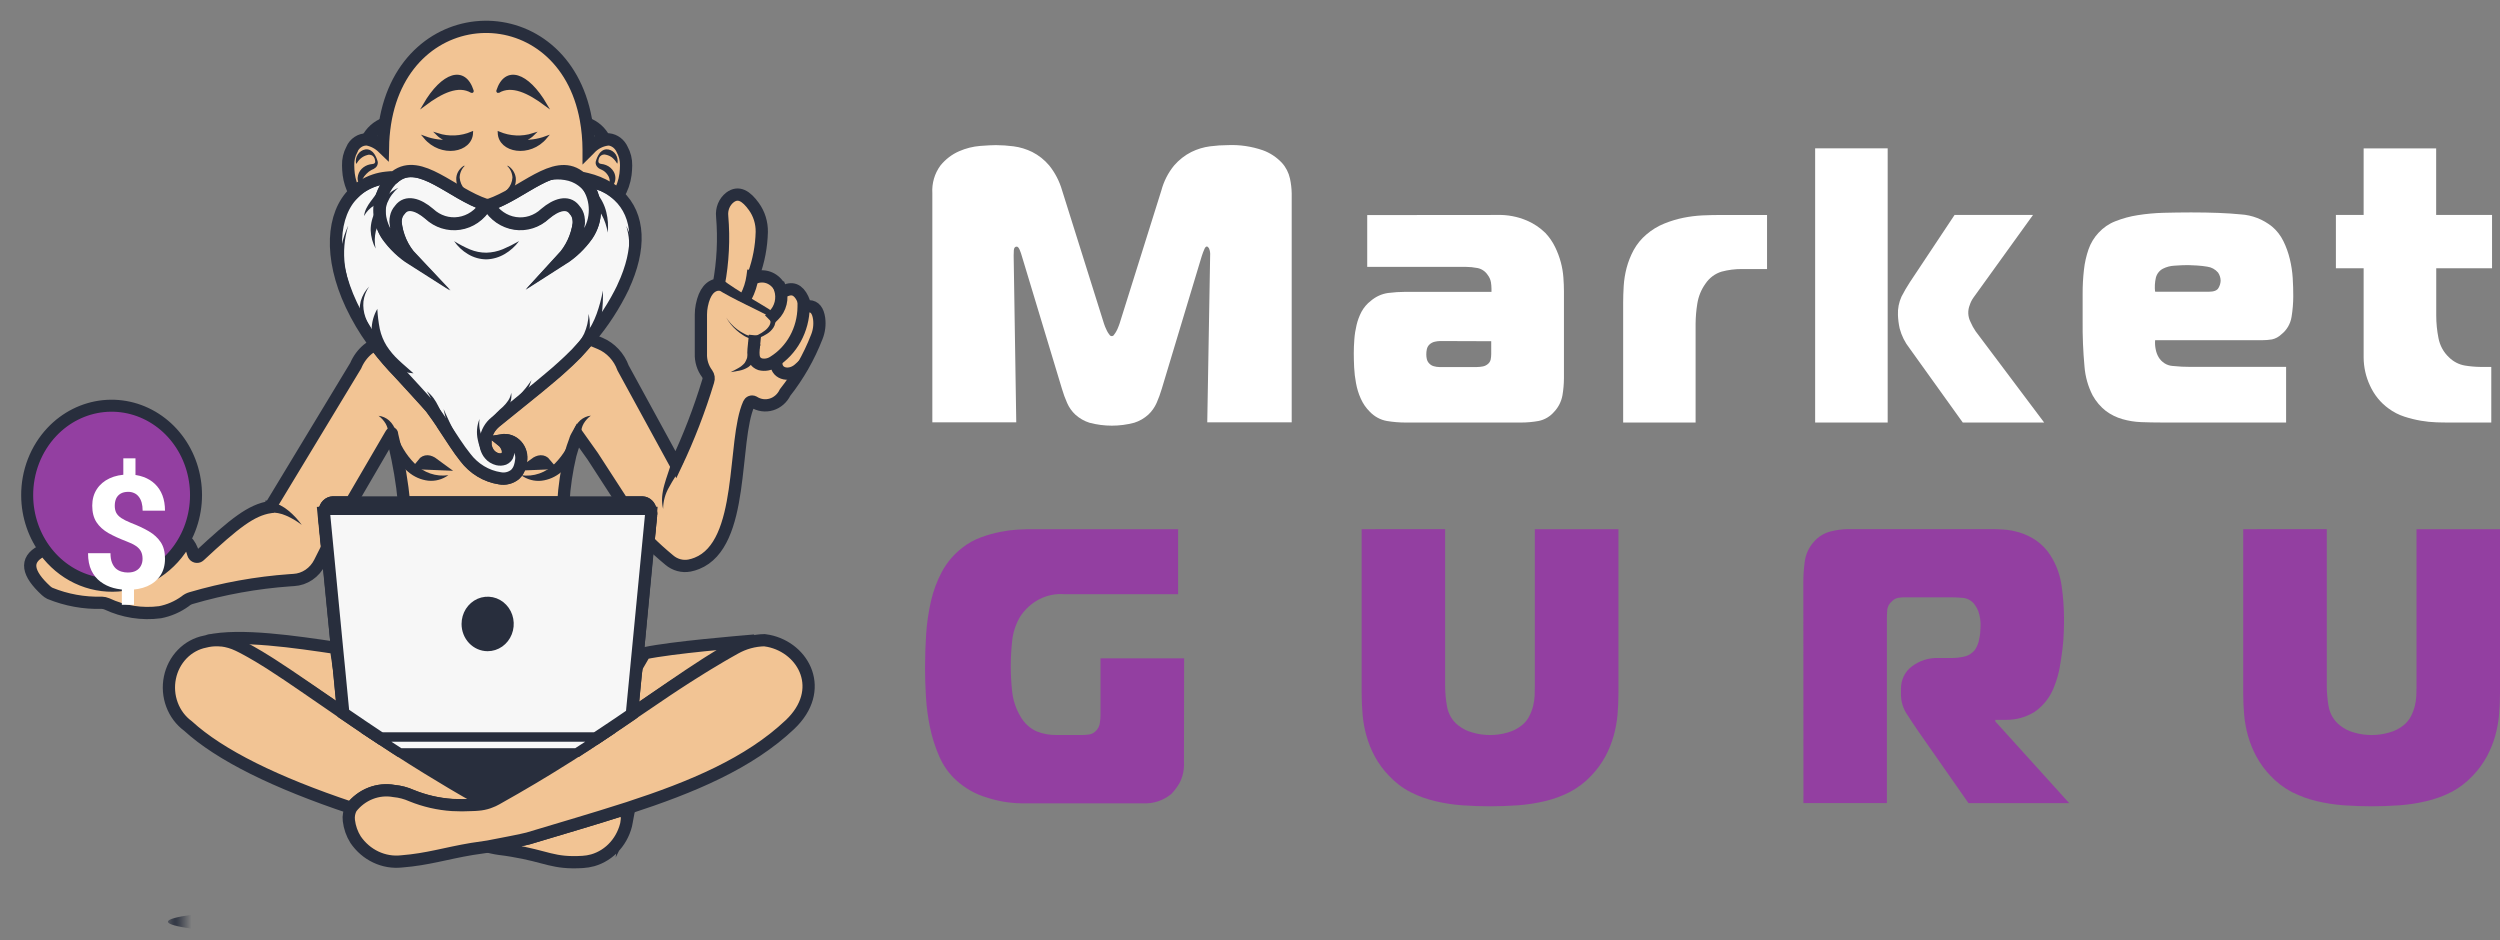 <?xml version="1.0" encoding="UTF-8"?> <svg xmlns="http://www.w3.org/2000/svg" width="125" height="47" viewBox="0 0 125 47" fill="none"><rect x="0" y="0" width="125" height="47" fill="#808080" stroke="none"/> <path d="M58.088 19.443C58.017 19.683 57.931 19.918 57.831 20.146C57.731 20.37 57.589 20.57 57.414 20.734C57.209 20.919 56.97 21.056 56.712 21.137C55.977 21.332 55.208 21.332 54.473 21.137C54.215 21.056 53.976 20.919 53.77 20.734C53.595 20.571 53.453 20.371 53.355 20.146C53.254 19.918 53.168 19.683 53.098 19.443L51.099 12.826C51.068 12.709 51.028 12.594 50.98 12.483C50.936 12.386 50.89 12.331 50.836 12.331C50.751 12.331 50.703 12.389 50.692 12.506C50.684 12.597 50.681 12.687 50.683 12.778L50.813 21.117H46.617V9.665C46.586 9.164 46.731 8.669 47.023 8.275C47.277 7.962 47.597 7.717 47.958 7.561C48.293 7.414 48.649 7.325 49.011 7.296C49.364 7.27 49.625 7.256 49.798 7.256C50.092 7.258 50.385 7.278 50.676 7.316C51 7.358 51.315 7.454 51.611 7.599C51.934 7.762 52.223 7.992 52.462 8.275C52.756 8.642 52.976 9.069 53.108 9.529L55.2 16.185C55.215 16.237 55.234 16.288 55.255 16.337C55.282 16.408 55.313 16.476 55.348 16.542C55.381 16.609 55.421 16.671 55.467 16.728C55.475 16.745 55.486 16.76 55.5 16.772C55.514 16.785 55.53 16.794 55.547 16.8C55.564 16.805 55.582 16.807 55.6 16.806C55.618 16.804 55.635 16.799 55.651 16.79C55.676 16.776 55.696 16.755 55.708 16.728C55.754 16.671 55.795 16.608 55.828 16.542C55.863 16.477 55.894 16.408 55.92 16.337L55.977 16.185L58.066 9.529C58.189 9.066 58.407 8.638 58.705 8.275C58.949 7.993 59.242 7.763 59.568 7.599C59.864 7.454 60.18 7.358 60.504 7.316C60.801 7.277 61.101 7.257 61.4 7.256C61.99 7.232 62.578 7.319 63.139 7.512C63.498 7.64 63.824 7.855 64.092 8.138C64.294 8.358 64.434 8.632 64.499 8.93C64.551 9.171 64.58 9.417 64.585 9.665V21.118H60.363L60.507 12.779C60.518 12.655 60.499 12.53 60.45 12.416C60.415 12.357 60.378 12.326 60.34 12.326C60.302 12.326 60.266 12.36 60.23 12.432C60.174 12.556 60.126 12.684 60.085 12.814L58.088 19.443Z" fill="white"></path> <path d="M74.849 10.748C75.364 10.731 75.878 10.828 76.356 11.033C76.693 11.178 77.003 11.387 77.271 11.65C77.464 11.854 77.626 12.088 77.751 12.344C77.871 12.588 77.968 12.843 78.039 13.107C78.106 13.355 78.15 13.61 78.169 13.868C78.188 14.122 78.197 14.354 78.197 14.562V18.913C78.195 19.198 78.171 19.483 78.123 19.764C78.067 20.073 77.925 20.357 77.716 20.58C77.508 20.826 77.228 20.991 76.922 21.05C76.634 21.101 76.342 21.127 76.051 21.127H70.282C69.969 21.127 69.656 21.101 69.347 21.05C69.02 20.993 68.718 20.828 68.484 20.58C68.299 20.396 68.148 20.177 68.04 19.933C67.929 19.688 67.849 19.427 67.801 19.159C67.751 18.898 67.72 18.634 67.707 18.368C67.695 18.106 67.689 17.871 67.689 17.663C67.689 17.454 67.698 17.21 67.717 16.968C67.734 16.727 67.772 16.487 67.828 16.253C67.882 16.02 67.966 15.796 68.076 15.586C68.193 15.373 68.351 15.187 68.54 15.043C68.788 14.83 69.087 14.694 69.404 14.649C69.695 14.612 69.989 14.593 70.283 14.592H74.574V14.439C74.573 14.331 74.564 14.223 74.547 14.116C74.524 13.983 74.47 13.858 74.389 13.754C74.329 13.662 74.254 13.584 74.165 13.524C74.077 13.463 73.979 13.422 73.875 13.402C73.68 13.364 73.481 13.344 73.283 13.343H68.361V10.754L74.849 10.748ZM72 17.052C71.916 17.055 71.833 17.065 71.751 17.083C71.643 17.105 71.543 17.157 71.463 17.235C71.403 17.297 71.361 17.375 71.342 17.461C71.323 17.548 71.314 17.636 71.315 17.726C71.315 17.805 71.324 17.884 71.342 17.96C71.363 18.042 71.405 18.117 71.463 18.175C71.526 18.242 71.606 18.29 71.693 18.312C71.781 18.337 71.871 18.351 71.962 18.352H73.846C73.943 18.351 74.039 18.341 74.134 18.323C74.221 18.308 74.304 18.271 74.375 18.215C74.453 18.16 74.51 18.077 74.533 17.98C74.551 17.891 74.56 17.8 74.561 17.708V17.061L72 17.052Z" fill="white"></path> <path d="M81.158 15.115C81.158 14.867 81.168 14.596 81.185 14.3C81.204 13.995 81.253 13.693 81.329 13.399C81.412 13.088 81.529 12.789 81.68 12.508C81.846 12.207 82.062 11.942 82.319 11.725C82.586 11.495 82.886 11.311 83.207 11.181C83.522 11.053 83.847 10.954 84.179 10.887C84.49 10.825 84.804 10.786 85.121 10.77C85.423 10.758 85.696 10.75 85.944 10.75H88.352V13.452H87.094C86.754 13.45 86.416 13.493 86.087 13.58C85.753 13.679 85.462 13.897 85.264 14.197C85.057 14.488 84.921 14.827 84.865 15.186C84.812 15.512 84.784 15.843 84.78 16.174V21.127H81.158V15.115Z" fill="white"></path> <path d="M90.757 21.126V7.417H94.384V21.126H90.757ZM98.138 21.126L95.474 17.41C95.246 17.121 95.079 16.784 94.983 16.422C94.934 16.2 94.905 15.973 94.897 15.745C94.884 15.43 94.945 15.115 95.075 14.831C95.201 14.585 95.34 14.346 95.49 14.116L97.728 10.748H101.65L98.673 14.88C98.593 14.993 98.53 15.118 98.487 15.252C98.433 15.386 98.408 15.531 98.414 15.677C98.421 15.823 98.459 15.965 98.524 16.094C98.595 16.259 98.681 16.416 98.781 16.563L102.207 21.125L98.138 21.126Z" fill="white"></path> <path d="M108.109 21.126C107.739 21.126 107.387 21.119 107.054 21.106C106.735 21.094 106.419 21.043 106.112 20.954C105.82 20.87 105.545 20.734 105.297 20.551C105.028 20.341 104.801 20.075 104.631 19.769C104.403 19.324 104.264 18.834 104.225 18.329C104.155 17.57 104.124 16.807 104.132 16.044V14.693C104.13 14.29 104.152 13.888 104.197 13.489C104.235 13.138 104.313 12.794 104.428 12.462C104.537 12.153 104.707 11.873 104.927 11.639C105.163 11.382 105.451 11.184 105.769 11.062C106.131 10.919 106.507 10.816 106.89 10.758C107.315 10.691 107.744 10.652 108.174 10.64C108.625 10.629 109.084 10.621 109.553 10.621C110.552 10.621 111.378 10.653 112.032 10.719C112.601 10.752 113.149 10.964 113.604 11.329C113.838 11.525 114.03 11.773 114.168 12.054C114.309 12.339 114.417 12.641 114.492 12.954C114.567 13.265 114.615 13.582 114.636 13.903C114.656 14.223 114.664 14.527 114.663 14.817C114.662 15.162 114.634 15.506 114.578 15.845C114.521 16.194 114.339 16.506 114.07 16.716C113.937 16.845 113.774 16.933 113.597 16.971C113.435 16.997 113.272 17.01 113.108 17.01H107.756C107.744 17.162 107.753 17.314 107.784 17.463C107.809 17.602 107.858 17.734 107.927 17.855C108.002 17.981 108.104 18.087 108.225 18.164C108.345 18.241 108.482 18.286 108.622 18.297C108.932 18.33 109.244 18.346 109.556 18.345H114.305V21.125L108.109 21.126ZM110.44 14.587C110.699 14.587 110.862 14.521 110.929 14.39C110.991 14.284 111.026 14.163 111.032 14.039C111.03 13.89 110.985 13.747 110.902 13.627C110.762 13.465 110.572 13.361 110.366 13.334C110.194 13.305 110.021 13.285 109.848 13.275C109.65 13.262 109.505 13.255 109.404 13.255C109.194 13.255 108.976 13.265 108.719 13.284C108.519 13.293 108.323 13.345 108.143 13.437C108.057 13.481 107.982 13.545 107.921 13.623C107.86 13.701 107.816 13.792 107.792 13.89C107.741 14.117 107.728 14.353 107.754 14.585L110.44 14.587Z" fill="white"></path> <path d="M122.461 21.126C122.275 21.126 122.063 21.126 121.821 21.116C121.563 21.108 121.305 21.081 121.05 21.037C120.768 20.989 120.49 20.92 120.217 20.831C119.933 20.74 119.665 20.601 119.422 20.42C119.024 20.132 118.705 19.736 118.497 19.275C118.293 18.84 118.185 18.361 118.182 17.875V13.412H116.795V10.748H118.182V7.421H121.808V10.748H124.602V13.412H121.812V15.781C121.812 16.159 121.85 16.536 121.924 16.906C121.994 17.273 122.174 17.606 122.438 17.855C122.659 18.078 122.94 18.225 123.242 18.277C123.502 18.32 123.765 18.343 124.028 18.346H124.564V21.126H122.461Z" fill="white"></path> <path d="M59.198 38.11C59.219 38.478 59.139 38.845 58.968 39.167C58.855 39.359 58.721 39.537 58.569 39.697C58.173 40.023 57.681 40.189 57.181 40.166H51.059C50.478 40.157 49.902 40.06 49.346 39.879C48.778 39.713 48.252 39.416 47.805 39.008C47.448 38.682 47.161 38.278 46.964 37.824C46.76 37.359 46.605 36.873 46.501 36.373C46.396 35.872 46.328 35.362 46.298 34.85C46.266 34.335 46.252 33.853 46.252 33.392C46.252 32.843 46.27 32.285 46.306 31.717C46.343 31.159 46.423 30.605 46.547 30.061C46.665 29.54 46.852 29.039 47.103 28.573C47.354 28.112 47.694 27.712 48.101 27.399C48.393 27.166 48.718 26.985 49.064 26.861C49.383 26.744 49.711 26.653 50.044 26.589C50.316 26.534 50.591 26.498 50.868 26.481C51.107 26.468 51.27 26.461 51.356 26.461H58.905V29.711H53.238C52.804 29.673 52.367 29.758 51.974 29.958C51.581 30.157 51.245 30.464 51 30.846C50.781 31.22 50.645 31.642 50.604 32.08C50.517 32.9 50.517 33.727 50.604 34.547C50.65 34.998 50.792 35.432 51.019 35.816C51.207 36.153 51.493 36.417 51.834 36.57C52.153 36.695 52.492 36.757 52.833 36.751H54.102C54.223 36.751 54.343 36.741 54.462 36.722C54.592 36.702 54.713 36.637 54.804 36.536C54.901 36.436 54.967 36.306 54.99 36.165C55.014 36.023 55.026 35.879 55.026 35.734V32.916H59.206L59.198 38.11Z" fill="#933FA1"></path> <path d="M72.257 26.455V34.326C72.26 34.661 72.292 34.994 72.351 35.323C72.417 35.699 72.615 36.035 72.904 36.263C73.119 36.434 73.364 36.558 73.624 36.626C74.199 36.794 74.806 36.794 75.381 36.626C75.639 36.557 75.882 36.434 76.093 36.263C76.246 36.142 76.372 35.987 76.463 35.81C76.548 35.647 76.613 35.473 76.658 35.292C76.699 35.126 76.724 34.956 76.732 34.784C76.732 34.621 76.741 34.467 76.741 34.326V26.459H80.922V34.683C80.922 35.035 80.906 35.388 80.876 35.74C80.843 36.098 80.778 36.452 80.681 36.797C80.58 37.155 80.441 37.5 80.266 37.825C80.076 38.172 79.842 38.492 79.572 38.774C79.255 39.115 78.885 39.396 78.479 39.607C78.082 39.809 77.663 39.961 77.232 40.06C76.787 40.165 76.336 40.234 75.881 40.266C75.419 40.298 74.96 40.314 74.503 40.315C74.035 40.315 73.57 40.298 73.116 40.266C72.664 40.234 72.216 40.165 71.774 40.06C71.343 39.961 70.924 39.809 70.526 39.607C70.12 39.397 69.751 39.115 69.435 38.774C69.164 38.492 68.93 38.173 68.741 37.825C68.565 37.501 68.425 37.156 68.324 36.797C68.227 36.452 68.162 36.098 68.13 35.74C68.1 35.388 68.083 35.035 68.083 34.683V26.459L72.257 26.455Z" fill="#933FA1"></path> <path d="M90.166 29.079C90.168 28.741 90.192 28.404 90.239 28.07C90.287 27.715 90.437 27.384 90.668 27.12C90.894 26.846 91.197 26.655 91.532 26.572C91.815 26.5 92.104 26.461 92.395 26.455H99.447C99.644 26.455 99.875 26.455 100.15 26.474C100.432 26.492 100.711 26.543 100.982 26.626C101.277 26.717 101.558 26.853 101.816 27.029C102.102 27.228 102.347 27.487 102.535 27.79C102.821 28.243 103.008 28.759 103.081 29.298C103.159 29.836 103.2 30.379 103.201 30.924C103.201 31.076 103.201 31.292 103.191 31.558C103.184 31.849 103.162 32.14 103.126 32.429C103.09 32.734 103.04 33.063 102.982 33.389C102.926 33.698 102.84 33.999 102.725 34.289C102.532 34.83 102.178 35.289 101.718 35.601C101.294 35.861 100.812 35.996 100.322 35.992H99.766V36.071L103.462 40.158H98.425L95.936 36.595C95.726 36.293 95.526 35.992 95.336 35.693C95.151 35.412 95.051 35.078 95.048 34.736V34.45C95.045 34.232 95.091 34.017 95.183 33.822C95.275 33.628 95.41 33.46 95.577 33.333C95.965 33.033 96.437 32.882 96.917 32.901H97.583C97.788 32.9 97.992 32.877 98.193 32.833C98.41 32.791 98.607 32.67 98.749 32.491C98.854 32.329 98.927 32.146 98.961 31.952C99.003 31.756 99.024 31.557 99.026 31.356C99.043 31.076 99.001 30.795 98.906 30.533C98.854 30.414 98.789 30.301 98.711 30.199C98.57 30.027 98.372 29.918 98.157 29.895C97.947 29.875 97.743 29.866 97.546 29.866H95.233C95.118 29.865 95.004 29.875 94.891 29.895C94.774 29.921 94.667 29.984 94.586 30.076C94.466 30.175 94.386 30.319 94.364 30.479C94.351 30.615 94.345 30.77 94.345 30.932V40.153H90.172L90.166 29.079Z" fill="#933FA1"></path> <path d="M116.339 26.455V34.326C116.342 34.661 116.373 34.994 116.431 35.323C116.5 35.699 116.699 36.035 116.989 36.263C117.201 36.434 117.443 36.558 117.702 36.626C118.277 36.794 118.884 36.794 119.459 36.626C119.72 36.558 119.965 36.434 120.179 36.263C120.331 36.142 120.457 35.987 120.549 35.81C120.633 35.646 120.698 35.472 120.743 35.292C120.784 35.126 120.809 34.956 120.816 34.784C120.816 34.621 120.826 34.467 120.826 34.326V26.459H125V34.683C125 35.035 124.984 35.388 124.953 35.74C124.921 36.098 124.856 36.452 124.76 36.797C124.658 37.155 124.518 37.5 124.342 37.825C124.152 38.173 123.919 38.492 123.648 38.774C123.332 39.115 122.963 39.397 122.557 39.607C122.159 39.809 121.74 39.961 121.308 40.06C120.864 40.165 120.413 40.234 119.959 40.266C119.496 40.298 119.037 40.315 118.58 40.315C118.123 40.315 117.649 40.298 117.192 40.266C116.741 40.233 116.293 40.164 115.851 40.06C115.42 39.961 115.001 39.808 114.603 39.607C114.198 39.397 113.828 39.115 113.511 38.774C113.241 38.492 113.007 38.173 112.818 37.825C112.642 37.5 112.503 37.155 112.402 36.797C112.304 36.452 112.239 36.098 112.207 35.74C112.177 35.388 112.161 35.035 112.161 34.683V26.459L116.339 26.455Z" fill="#933FA1"></path> <path d="M24.361 47C33.179 47 40.327 46.591 40.327 46.086C40.327 45.582 33.179 45.173 24.361 45.173C15.543 45.173 8.396 45.582 8.396 46.086C8.396 46.591 15.543 47 24.361 47Z" fill="url(#paint0_radial_711_5269)"></path> <path d="M2.304 29.534C2.361 29.587 2.424 29.631 2.492 29.666C3.32 30.004 4.204 30.164 5.092 30.138C5.177 30.141 5.26 30.159 5.339 30.192C6.174 30.585 7.095 30.73 8.002 30.611C8.451 30.524 8.879 30.339 9.256 30.067C9.344 29.99 9.447 29.934 9.557 29.904C11.171 29.43 12.827 29.131 14.498 29.012L14.691 28.999C14.96 28.984 15.22 28.895 15.447 28.741C15.675 28.587 15.86 28.374 15.986 28.122L16.365 27.368L16.211 25.772V25.743C16.207 25.712 16.21 25.681 16.221 25.652L16.236 25.523C16.248 25.415 16.295 25.315 16.37 25.241C16.445 25.166 16.542 25.123 16.645 25.119H17.558L19.528 21.742C19.536 21.727 19.575 21.663 19.589 21.663C19.604 21.663 19.604 21.733 19.61 21.754C19.649 21.915 19.686 22.075 19.722 22.233V22.241C19.946 23.186 20.107 24.147 20.203 25.115H28.167C28.216 24.317 28.334 23.524 28.518 22.748C28.584 22.499 28.664 22.255 28.756 22.016L28.77 21.97C28.787 21.917 28.809 21.866 28.838 21.818L28.878 21.747L29.637 22.814L31.132 25.123H32.111C32.212 25.127 32.308 25.169 32.383 25.241C32.458 25.314 32.506 25.412 32.518 25.519L32.55 25.593L32.562 25.666C32.547 25.703 32.562 25.666 32.55 25.781L32.426 27.063C32.714 27.357 33.065 27.672 33.467 28.006C33.607 28.125 33.769 28.21 33.943 28.257C34.116 28.304 34.297 28.311 34.474 28.278C34.6 28.253 34.724 28.216 34.844 28.168C37.272 27.201 36.604 22.044 37.443 20.186C37.453 20.163 37.467 20.143 37.484 20.126C37.501 20.109 37.521 20.096 37.543 20.088C37.565 20.079 37.588 20.076 37.612 20.077C37.635 20.078 37.658 20.084 37.679 20.095L37.689 20.1C37.82 20.183 37.966 20.237 38.117 20.258C38.269 20.279 38.423 20.267 38.57 20.222C38.717 20.178 38.853 20.101 38.971 19.998C39.089 19.895 39.185 19.768 39.255 19.624C39.913 18.79 40.447 17.854 40.838 16.85C40.957 16.558 40.998 16.237 40.956 15.923C40.9 15.529 40.737 15.324 40.464 15.313C40.407 15.31 40.352 15.29 40.307 15.254C40.261 15.219 40.226 15.17 40.207 15.113C40.026 14.603 39.733 14.352 39.322 14.512C39.263 14.536 39.197 14.536 39.137 14.513C39.078 14.49 39.027 14.446 38.995 14.388C38.886 14.171 38.709 14 38.495 13.904C38.281 13.808 38.042 13.793 37.818 13.862C37.799 13.865 37.78 13.864 37.762 13.857C37.743 13.85 37.727 13.838 37.715 13.823C37.702 13.808 37.693 13.789 37.689 13.77C37.685 13.749 37.686 13.729 37.692 13.709C37.937 13.034 38.071 12.32 38.089 11.597C38.096 11.139 37.957 10.691 37.694 10.328C37.315 9.8 36.923 9.549 36.495 9.874C36.358 9.982 36.249 10.126 36.181 10.292C36.114 10.458 36.089 10.64 36.109 10.82C36.205 11.957 36.147 13.102 35.938 14.222C35.521 14.258 35.228 14.584 35.09 15.275C35.06 15.424 35.045 15.576 35.045 15.728V17.669C35.029 18.037 35.14 18.399 35.358 18.687C35.395 18.738 35.419 18.798 35.429 18.861C35.438 18.925 35.432 18.99 35.411 19.05C34.976 20.488 34.436 21.887 33.796 23.236L31.156 18.402C31.055 18.124 30.901 17.872 30.704 17.661C30.506 17.449 30.27 17.282 30.009 17.172L29.758 17.067L29.448 16.935C29.249 17.174 29.037 17.412 28.813 17.651C28.686 17.779 28.556 17.906 28.426 18.029C28.36 18.093 28.29 18.157 28.222 18.22C28.154 18.282 28.085 18.346 28.016 18.407C27.946 18.469 27.872 18.531 27.806 18.594L27.446 18.898C27.262 19.051 27.076 19.203 26.884 19.368L26.479 19.697C26.326 19.822 26.171 19.947 26.015 20.07L25.33 20.624L25.311 20.638C25.124 20.79 24.94 20.943 24.752 21.096L24.608 21.248C24.43 21.43 24.312 21.667 24.271 21.925C24.26 22.008 24.257 22.093 24.262 22.177V22.22C24.261 22.243 24.265 22.267 24.272 22.289C24.271 22.293 24.271 22.297 24.272 22.301V22.311C24.277 22.338 24.284 22.365 24.293 22.392C24.304 22.428 24.317 22.465 24.331 22.5C24.339 22.52 24.348 22.539 24.359 22.558C24.363 22.568 24.369 22.578 24.375 22.587C24.382 22.602 24.391 22.616 24.401 22.629C24.404 22.636 24.407 22.643 24.412 22.649C24.431 22.674 24.45 22.699 24.469 22.722C24.49 22.746 24.511 22.769 24.534 22.791L24.564 22.813L24.585 22.828C24.594 22.837 24.605 22.844 24.615 22.851C24.625 22.858 24.635 22.864 24.645 22.871C24.714 22.912 24.787 22.942 24.864 22.962C24.968 22.987 25.077 22.981 25.179 22.947C25.222 22.927 25.261 22.9 25.294 22.865C25.494 22.662 25.387 22.255 25.082 22.013C25.215 21.991 25.351 22.003 25.479 22.048C25.607 22.094 25.722 22.171 25.816 22.274C25.909 22.376 25.978 22.501 26.017 22.638C26.055 22.775 26.061 22.92 26.036 23.06C26.026 23.142 26.009 23.224 25.985 23.303C25.941 23.466 25.855 23.611 25.736 23.723C25.629 23.809 25.507 23.871 25.376 23.903C25.246 23.936 25.11 23.939 24.979 23.913C24.299 23.809 23.681 23.436 23.252 22.868C22.91 22.444 22.582 21.908 22.148 21.259V21.25C21.97 20.983 21.776 20.7 21.549 20.397C21.469 20.289 20.042 18.735 19.95 18.637C19.558 18.234 19.188 17.806 18.843 17.357L18.744 17.226C18.617 17.294 18.497 17.375 18.385 17.468C18.126 17.684 17.92 17.965 17.786 18.284L13.51 25.354C12.557 25.506 11.744 26.149 9.976 27.791C9.957 27.809 9.934 27.822 9.91 27.831C9.885 27.839 9.86 27.842 9.834 27.84C9.809 27.838 9.784 27.831 9.761 27.818C9.739 27.806 9.718 27.789 9.702 27.768C9.684 27.747 9.671 27.722 9.663 27.695C9.601 27.438 9.472 27.205 9.292 27.021C8.944 27.662 8.452 28.204 7.859 28.596C7.267 28.989 6.592 29.22 5.895 29.271C5.197 29.322 4.499 29.189 3.861 28.886C3.224 28.583 2.667 28.117 2.24 27.532L2.062 27.561C1.223 28.003 1.369 28.677 2.304 29.534Z" fill="#F2C494" stroke="#282E3D" stroke-width="0.612" stroke-miterlimit="10" stroke-linecap="square"></path> <path d="M31.593 35.71C33.011 34.739 34.226 33.882 35.258 33.221L35.447 33.101C35.735 32.916 36.012 32.75 36.276 32.604L36.466 32.499L36.703 32.375L36.816 32.318L36.927 32.263C37.183 32.14 37.455 32.06 37.734 32.027C36.927 32.097 33.63 32.368 32.237 32.661L31.818 33.382L31.593 35.71Z" fill="#F2C494" stroke="#282E3D" stroke-width="0.612" stroke-miterlimit="10" stroke-linecap="square"></path> <path d="M19.051 36.931C19.294 37.092 19.544 37.256 19.799 37.421L19.99 37.544L20.022 37.565L20.358 37.78L20.559 37.907C21.577 38.55 22.71 39.228 24.022 39.962C24.12 40.018 24.222 40.065 24.328 40.101C24.352 40.113 24.377 40.123 24.402 40.13C24.663 40.038 24.916 39.922 25.157 39.783L25.524 39.573C25.648 39.503 25.769 39.431 25.889 39.361L26.245 39.151C26.655 38.906 27.055 38.666 27.444 38.426C27.486 38.402 27.53 38.376 27.567 38.35C27.995 38.086 28.41 37.823 28.811 37.564L28.844 37.542L29.049 37.41C29.135 37.357 29.22 37.3 29.306 37.246C29.467 37.141 29.626 37.036 29.783 36.931L19.051 36.931Z" fill="#282E3D" stroke="#282E3D" stroke-width="0.612" stroke-miterlimit="10" stroke-linecap="square"></path> <path d="M10.385 32.045C10.455 32.031 10.529 32.021 10.597 32.012C11.105 32.022 11.604 32.157 12.053 32.407C12.174 32.473 12.291 32.54 12.408 32.608C12.524 32.675 12.639 32.738 12.75 32.805C12.979 32.939 13.202 33.07 13.419 33.204C13.529 33.27 13.638 33.337 13.745 33.403C13.774 33.422 13.806 33.441 13.837 33.461C13.95 33.53 14.063 33.602 14.174 33.673C14.284 33.745 14.398 33.813 14.508 33.884C14.673 33.99 14.84 34.097 15.005 34.206L15.487 34.526C16.041 34.896 16.593 35.272 17.16 35.659L16.936 33.346L16.793 32.4H16.822C14.81 32.102 11.999 31.675 10.385 32.045Z" fill="#F2C494" stroke="#282E3D" stroke-width="0.612" stroke-miterlimit="10" stroke-linecap="square"></path> <path d="M31.821 33.385L31.872 32.855L32.548 25.617" stroke="#282E3D" stroke-width="0.612" stroke-miterlimit="10" stroke-linecap="square"></path> <path d="M31.341 41.076C31.256 41.535 31.052 41.961 30.751 42.303C30.449 42.646 30.063 42.892 29.637 43.014C29.473 43.06 29.306 43.087 29.137 43.097C27.638 43.188 27.364 42.825 25.597 42.534C25.407 42.501 25.199 42.471 24.972 42.444C24.843 42.426 24.715 42.403 24.59 42.374L24.408 42.331C24.903 42.24 26.235 41.976 26.407 41.924C28.056 41.425 29.671 40.96 31.203 40.465C31.321 40.643 31.37 40.862 31.34 41.078L31.341 41.076Z" fill="#F2C494" stroke="#282E3D" stroke-width="0.612" stroke-miterlimit="10" stroke-linecap="square"></path> <path d="M24.209 40.132C24.038 40.188 24.074 40.222 23.895 40.238C23.791 40.238 23.687 40.252 23.583 40.255C23.249 40.269 22.926 40.267 22.61 40.255C21.913 40.209 21.227 40.049 20.575 39.783C20.297 39.657 20.002 39.58 19.7 39.552C19.305 39.48 18.898 39.52 18.522 39.667C18.146 39.815 17.814 40.066 17.559 40.394C13.786 39.131 11 37.765 9.394 36.295C9.036 36.032 8.76 35.663 8.6 35.234C8.44 34.806 8.403 34.337 8.495 33.886C8.586 33.435 8.802 33.024 9.114 32.703C9.427 32.382 9.822 32.166 10.25 32.082C10.439 32.033 10.633 32.009 10.827 32.01H10.912L11.031 32.019H11.089C11.368 32.053 11.64 32.133 11.896 32.255L12.009 32.31L12.123 32.367L12.357 32.492L12.547 32.597C12.808 32.743 13.084 32.909 13.376 33.093L13.566 33.213C14.598 33.873 15.812 34.737 17.23 35.702L17.294 35.746L17.501 35.888L17.712 36.033C17.819 36.103 17.925 36.185 18.034 36.25L18.109 36.301L18.337 36.453C18.415 36.503 18.491 36.554 18.568 36.606L19.041 36.919C19.197 37.021 19.358 37.126 19.52 37.235L19.976 37.531L20.008 37.553C20.41 37.812 20.826 38.075 21.254 38.339L21.376 38.415C21.765 38.655 22.165 38.896 22.575 39.14L22.931 39.349L23.296 39.562L23.665 39.772C23.908 39.923 23.951 40.04 24.209 40.132Z" fill="#F2C494" stroke="#282E3D" stroke-width="0.612" stroke-miterlimit="10" stroke-linecap="square"></path> <path d="M39.497 36.23C37.449 38.165 34.611 39.355 31.406 40.399C31.339 40.42 31.273 40.443 31.206 40.462C29.672 40.956 28.058 41.422 26.41 41.92C26.238 41.973 24.906 42.237 24.41 42.327L24.244 42.352C24.015 42.383 23.799 42.415 23.594 42.448C22.287 42.667 21.387 42.967 20.082 43.07C19.642 43.119 19.197 43.044 18.793 42.853C18.389 42.663 18.039 42.362 17.779 41.982C17.599 41.696 17.484 41.369 17.443 41.027C17.416 40.807 17.458 40.584 17.563 40.393C17.818 40.065 18.151 39.815 18.527 39.667C18.903 39.519 19.309 39.479 19.705 39.551C20.006 39.579 20.301 39.657 20.58 39.782C21.232 40.046 21.918 40.204 22.615 40.249C22.939 40.267 23.264 40.267 23.588 40.249C23.691 40.249 23.795 40.24 23.899 40.232C24.077 40.219 24.253 40.184 24.424 40.126C24.449 40.118 24.474 40.108 24.498 40.097C24.604 40.06 24.706 40.013 24.805 39.957C26.117 39.224 27.251 38.544 28.266 37.902L28.468 37.776L28.802 37.561L28.836 37.539L29.024 37.416C29.281 37.252 29.529 37.087 29.773 36.928C30.103 36.708 30.425 36.493 30.739 36.281L30.862 36.198C30.9 36.173 30.936 36.149 30.973 36.122L31.032 36.082L31.432 35.81C31.509 35.76 31.585 35.707 31.658 35.658C32.225 35.272 32.776 34.896 33.33 34.525L33.814 34.205C33.978 34.095 34.145 33.989 34.312 33.882C34.421 33.812 34.532 33.74 34.644 33.672C34.756 33.603 34.868 33.529 34.981 33.461C35.011 33.439 35.043 33.421 35.073 33.403C35.179 33.335 35.289 33.268 35.399 33.203C35.615 33.069 35.841 32.938 36.068 32.803L36.41 32.606C36.527 32.539 36.645 32.472 36.765 32.406C37.214 32.156 37.713 32.02 38.221 32.01C38.292 32.019 38.364 32.03 38.433 32.044C40.213 32.409 41.318 34.505 39.497 36.23Z" fill="#F2C494" stroke="#282E3D" stroke-width="0.612" stroke-miterlimit="10" stroke-linecap="square"></path> <path d="M26.065 23.762C26.367 23.806 26.675 23.776 26.966 23.675C27.256 23.575 27.521 23.405 27.74 23.181C28.177 22.74 28.5 22.187 28.677 21.576V21.56C28.739 21.349 28.855 21.16 29.014 21.016C29.164 20.884 29.349 20.802 29.544 20.782C29.4 20.886 29.277 21.021 29.184 21.177C29.1 21.321 29.056 21.487 29.057 21.656V21.671C29.018 22.041 28.914 22.399 28.752 22.728C28.587 23.068 28.353 23.365 28.067 23.599C27.782 23.842 27.437 23.994 27.073 24.037C26.717 24.074 26.36 23.978 26.064 23.765L26.065 23.762Z" fill="#282E3D"></path> <path d="M22.415 23.762C22.119 23.975 21.763 24.071 21.407 24.034C21.044 23.991 20.699 23.839 20.414 23.597C20.128 23.363 19.894 23.065 19.729 22.726C19.567 22.396 19.464 22.038 19.424 21.669V21.653C19.417 21.572 19.402 21.492 19.38 21.414C19.356 21.334 19.324 21.257 19.284 21.185C19.191 21.029 19.07 20.895 18.927 20.79C19.121 20.81 19.305 20.892 19.456 21.024C19.614 21.169 19.73 21.357 19.791 21.568V21.585C19.973 22.195 20.3 22.745 20.74 23.183C20.959 23.407 21.224 23.575 21.514 23.675C21.804 23.774 22.111 23.803 22.413 23.759L22.415 23.762Z" fill="#282E3D"></path> <path d="M26.742 23.193L27.257 23.172C27.138 23.028 26.969 23.028 26.742 23.193Z" stroke="#282E3D" stroke-width="0.612" stroke-miterlimit="10" stroke-linecap="square"></path> <path d="M21.16 23.172L21.669 23.193C21.445 23.028 21.275 23.028 21.16 23.172Z" stroke="#282E3D" stroke-width="0.612" stroke-miterlimit="10" stroke-linecap="square"></path> <path d="M16.943 33.346L16.886 32.764L16.176 25.621" stroke="#282E3D" stroke-width="0.612" stroke-miterlimit="10" stroke-linecap="square"></path> <path d="M36.313 15.881C36.463 16.111 36.65 16.311 36.866 16.472C36.973 16.551 37.086 16.621 37.203 16.681C37.313 16.747 37.434 16.788 37.559 16.804C37.678 16.817 37.799 16.794 37.908 16.739C38.023 16.683 38.132 16.615 38.234 16.537C38.333 16.466 38.416 16.373 38.477 16.265C38.502 16.22 38.518 16.169 38.524 16.116C38.529 16.064 38.523 16.011 38.507 15.961C38.472 15.864 38.404 15.785 38.316 15.739L37.959 15.558L37.24 15.203C36.758 14.965 36.275 14.719 35.801 14.424L35.575 14.283L35.871 13.799L36.087 13.958C36.506 14.274 36.958 14.557 37.417 14.834L38.108 15.25L38.458 15.463C38.604 15.556 38.71 15.704 38.756 15.878C38.776 15.964 38.779 16.053 38.764 16.14C38.75 16.227 38.718 16.31 38.67 16.383C38.584 16.511 38.473 16.618 38.344 16.696C38.225 16.771 38.101 16.835 37.971 16.888C37.833 16.941 37.684 16.954 37.539 16.929C37.402 16.899 37.272 16.842 37.155 16.76C37.039 16.688 36.929 16.605 36.826 16.513C36.621 16.336 36.448 16.122 36.313 15.881Z" fill="#282E3D"></path> <path d="M36.526 18.61C36.659 18.545 36.791 18.478 36.916 18.405C37.035 18.34 37.143 18.253 37.234 18.148C37.374 17.922 37.441 17.655 37.425 17.386L37.437 17.107L38.028 17.229L37.943 17.493C37.891 17.654 37.827 17.811 37.75 17.96C37.668 18.121 37.55 18.258 37.407 18.359C37.271 18.444 37.122 18.503 36.966 18.533C36.816 18.563 36.67 18.585 36.526 18.61Z" fill="#282E3D"></path> <path d="M37.718 17.07C37.662 17.632 37.574 18.051 38.006 18.212C38.235 18.269 38.475 18.227 38.675 18.096C39.128 17.815 39.505 17.415 39.768 16.935C40.032 16.455 40.174 15.91 40.18 15.355" stroke="#282E3D" stroke-width="0.612" stroke-miterlimit="10" stroke-linecap="square"></path> <path d="M38.683 15.772C38.852 15.608 38.973 15.396 39.031 15.161C39.088 14.926 39.079 14.678 39.005 14.449" stroke="#282E3D" stroke-width="0.612" stroke-miterlimit="10" stroke-linecap="square"></path> <path d="M37.297 14.849C37.466 14.53 37.578 14.182 37.627 13.821" stroke="#282E3D" stroke-width="0.612" stroke-miterlimit="10" stroke-linecap="square"></path> <path d="M38.815 18.183C38.843 18.727 39.515 18.852 39.967 18.433" stroke="#282E3D" stroke-width="0.612" stroke-miterlimit="10" stroke-linecap="square"></path> <path d="M13.536 25.082C13.863 25.164 14.168 25.32 14.432 25.54C14.678 25.745 14.899 25.982 15.088 26.246C14.845 26.057 14.582 25.901 14.303 25.78C14.045 25.666 13.766 25.614 13.487 25.628L13.222 25.649L13.279 25.015L13.536 25.082Z" fill="#282E3D"></path> <path d="M34.052 23.336C33.858 23.708 33.635 24.017 33.458 24.352C33.263 24.68 33.158 25.06 33.156 25.448C33.108 25.252 33.091 25.049 33.106 24.848C33.123 24.644 33.16 24.443 33.216 24.247C33.321 23.855 33.473 23.484 33.567 23.126L33.636 22.855L34.178 23.089L34.052 23.336Z" fill="#282E3D"></path> <path d="M16.222 25.652C16.235 25.607 16.258 25.567 16.29 25.535L16.306 25.518L16.313 25.51L16.339 25.491L16.355 25.481C16.363 25.476 16.372 25.471 16.381 25.468C16.416 25.452 16.454 25.444 16.493 25.444H32.272C32.345 25.444 32.416 25.475 32.469 25.529C32.5 25.56 32.523 25.599 32.536 25.643C32.553 25.685 32.559 25.73 32.553 25.775L31.868 32.858L31.817 33.388L31.592 35.71L31.53 35.755L31.323 35.896L31.11 36.041C31.003 36.111 30.897 36.193 30.788 36.258L30.714 36.309L30.457 36.48L30.251 36.618L29.779 36.932H19.05C18.72 36.713 18.398 36.497 18.084 36.286L17.962 36.202C17.923 36.178 17.887 36.153 17.851 36.126C17.83 36.114 17.81 36.101 17.791 36.086L17.391 35.814C17.314 35.764 17.24 35.71 17.165 35.661L16.942 33.348L16.884 32.768L16.209 25.769C16.206 25.729 16.21 25.689 16.222 25.652ZM24.381 32.254C24.578 32.254 24.771 32.193 24.936 32.077C25.1 31.961 25.228 31.796 25.304 31.603C25.38 31.41 25.4 31.198 25.362 30.992C25.324 30.787 25.229 30.599 25.089 30.451C24.95 30.303 24.772 30.202 24.578 30.161C24.385 30.12 24.184 30.141 24.001 30.22C23.819 30.3 23.663 30.436 23.552 30.609C23.443 30.783 23.384 30.987 23.384 31.196C23.383 31.335 23.409 31.472 23.459 31.601C23.509 31.729 23.582 31.846 23.675 31.944C23.768 32.042 23.878 32.12 23.999 32.173C24.12 32.226 24.249 32.254 24.381 32.254Z" fill="#F7F7F7" stroke="#282E3D" stroke-width="0.612" stroke-miterlimit="10"></path> <path d="M19.051 36.932C19.294 37.092 19.543 37.256 19.799 37.421C19.861 37.464 19.924 37.505 19.989 37.545H28.848L29.051 37.412C29.137 37.358 29.223 37.302 29.308 37.247C29.469 37.142 29.629 37.037 29.786 36.932H19.051Z" stroke="#282E3D" stroke-width="0.612" stroke-miterlimit="10"></path> <path d="M19.051 36.932C19.294 37.092 19.543 37.256 19.799 37.421L19.989 37.544L20.022 37.565H28.808L28.841 37.544L29.299 37.247C29.46 37.142 29.62 37.037 29.777 36.932H19.051Z" fill="#F7F7F7" stroke="#282E3D" stroke-width="0.311" stroke-miterlimit="10"></path> <path d="M23.383 31.197C23.382 31.406 23.441 31.61 23.55 31.784C23.659 31.958 23.815 32.094 23.997 32.174C24.18 32.255 24.381 32.276 24.574 32.235C24.768 32.195 24.946 32.095 25.086 31.947C25.226 31.8 25.321 31.611 25.36 31.406C25.399 31.201 25.38 30.989 25.304 30.796C25.229 30.602 25.101 30.437 24.937 30.321C24.773 30.204 24.58 30.142 24.383 30.142C24.252 30.141 24.122 30.168 24 30.221C23.879 30.274 23.769 30.352 23.676 30.45C23.583 30.548 23.509 30.664 23.459 30.792C23.409 30.921 23.383 31.058 23.383 31.197Z" fill="#282E3D"></path> <path d="M16.227 25.647C16.225 25.614 16.232 25.58 16.246 25.549L16.287 25.459L16.303 25.44H32.277C32.314 25.439 32.351 25.448 32.385 25.463C32.419 25.479 32.449 25.502 32.474 25.53C32.512 25.58 32.541 25.637 32.56 25.698L32.532 25.517C32.518 25.411 32.47 25.313 32.395 25.241C32.321 25.169 32.225 25.126 32.124 25.121H16.65C16.548 25.125 16.45 25.168 16.375 25.242C16.3 25.316 16.253 25.415 16.241 25.523L16.227 25.647Z" stroke="#282E3D" stroke-width="0.612" stroke-miterlimit="10"></path> <path d="M17.567 15.245C17.867 15.88 18.223 16.483 18.631 17.047L18.764 17.228C18.795 17.272 18.829 17.319 18.861 17.358C19.207 17.806 19.576 18.234 19.967 18.638C20.06 18.734 21.486 20.29 21.567 20.398C21.791 20.702 21.987 20.984 22.166 21.25V21.26C22.595 21.909 22.927 22.444 23.27 22.867C23.699 23.436 24.317 23.811 24.998 23.914C25.13 23.94 25.265 23.936 25.395 23.903C25.526 23.871 25.649 23.809 25.756 23.724C25.875 23.612 25.96 23.466 26.003 23.303C26.027 23.224 26.044 23.142 26.054 23.06C26.08 22.92 26.073 22.775 26.035 22.638C25.997 22.501 25.928 22.376 25.834 22.273C25.741 22.171 25.625 22.093 25.497 22.048C25.369 22.003 25.233 21.991 25.1 22.014C25.404 22.254 25.512 22.663 25.313 22.865C25.28 22.9 25.241 22.928 25.197 22.947C25.095 22.982 24.987 22.987 24.882 22.963C24.806 22.943 24.732 22.913 24.664 22.872C24.654 22.867 24.644 22.86 24.634 22.853C24.623 22.847 24.612 22.839 24.603 22.829L24.583 22.815C24.573 22.808 24.563 22.8 24.554 22.791C24.53 22.771 24.508 22.748 24.488 22.723C24.467 22.7 24.448 22.676 24.431 22.65L24.419 22.632C24.409 22.618 24.401 22.603 24.393 22.587C24.387 22.578 24.382 22.568 24.377 22.558C24.367 22.54 24.358 22.52 24.35 22.5C24.335 22.465 24.321 22.429 24.309 22.392C24.302 22.366 24.296 22.339 24.291 22.312C24.29 22.307 24.29 22.302 24.291 22.297C24.291 22.274 24.288 22.251 24.281 22.228V22.186C24.275 22.103 24.278 22.02 24.289 21.938C24.342 21.607 24.513 21.309 24.767 21.107C24.956 20.955 25.14 20.803 25.328 20.654L25.345 20.64L26.03 20.087L26.493 19.712L26.899 19.383C27.091 19.227 27.277 19.07 27.46 18.915C27.582 18.811 27.701 18.709 27.82 18.61C27.892 18.548 27.963 18.485 28.03 18.422C28.097 18.36 28.174 18.299 28.236 18.235L28.441 18.046C28.571 17.919 28.702 17.795 28.828 17.667C29.05 17.428 29.256 17.191 29.46 16.951C29.478 16.931 29.494 16.912 29.511 16.893C30.161 16.125 30.714 15.273 31.159 14.355V14.346C32.047 12.442 31.988 10.778 30.916 9.775C30.764 9.637 30.6 9.516 30.425 9.413C30.087 9.214 29.724 9.067 29.347 8.976C29.245 8.951 29.139 8.926 29.031 8.904C29.116 8.981 29.195 9.065 29.266 9.155L29.287 9.18C29.3 9.195 29.312 9.212 29.323 9.229C29.469 9.426 29.579 9.65 29.649 9.889C29.772 10.305 29.772 10.751 29.649 11.167C29.582 11.381 29.485 11.584 29.361 11.768C29.021 12.248 28.596 12.653 28.111 12.962C28.556 12.481 28.846 11.862 28.938 11.195C28.942 11.097 28.936 10.999 28.918 10.903C28.892 10.761 28.828 10.629 28.733 10.523C28.724 10.508 28.713 10.494 28.701 10.481C28.375 10.073 27.808 10.236 27.252 10.711C27.048 10.9 26.808 11.041 26.549 11.123C26.289 11.205 26.015 11.226 25.747 11.185C25.479 11.143 25.222 11.041 24.995 10.885C24.767 10.728 24.575 10.521 24.431 10.278H24.287C24.143 10.522 23.95 10.729 23.723 10.886C23.496 11.043 23.239 11.145 22.97 11.186C22.702 11.227 22.428 11.206 22.168 11.124C21.908 11.042 21.668 10.901 21.465 10.711C20.899 10.227 20.322 10.066 20 10.504L19.984 10.525C19.892 10.625 19.829 10.751 19.803 10.888C19.786 10.965 19.778 11.044 19.778 11.123C19.848 11.82 20.141 12.47 20.608 12.966C20.122 12.658 19.697 12.252 19.356 11.772C19.235 11.59 19.141 11.389 19.077 11.177C19.069 11.148 19.061 11.121 19.052 11.093C18.973 10.788 18.959 10.468 19.011 10.156C19.064 9.844 19.182 9.549 19.356 9.291C19.382 9.254 19.408 9.218 19.434 9.184C19.516 9.073 19.608 8.971 19.71 8.88C19.575 8.879 19.439 8.887 19.304 8.904C18.899 8.946 18.507 9.078 18.153 9.292C17.994 9.389 17.846 9.505 17.711 9.637C16.6 10.707 16.445 12.852 17.567 15.245Z" fill="#F7F7F7" stroke="#282E3D" stroke-width="0.612" stroke-miterlimit="10"></path> <path d="M24.436 10.246C24.58 10.489 24.772 10.697 24.999 10.853C25.226 11.01 25.483 11.113 25.752 11.154C26.02 11.195 26.294 11.174 26.553 11.092C26.813 11.009 27.053 10.869 27.256 10.678C27.814 10.204 28.381 10.044 28.705 10.448C28.718 10.461 28.729 10.476 28.739 10.491C28.833 10.596 28.897 10.728 28.923 10.871C28.941 10.967 28.948 11.065 28.943 11.162C28.849 11.829 28.56 12.447 28.116 12.93C28.602 12.62 29.026 12.215 29.366 11.735C29.491 11.551 29.587 11.348 29.654 11.133C29.777 10.718 29.777 10.272 29.654 9.856C29.584 9.617 29.474 9.394 29.329 9.197C29.317 9.179 29.305 9.163 29.291 9.148L29.271 9.123C29.2 9.032 29.12 8.948 29.035 8.872C29.003 8.845 28.971 8.82 28.939 8.798C27.723 7.907 26.151 9.671 24.46 10.238L24.436 10.246Z" fill="#F7F7F7" stroke="#282E3D" stroke-width="0.612" stroke-miterlimit="10"></path> <path d="M18.988 10.712C19 10.83 19.02 10.946 19.05 11.059C19.058 11.087 19.066 11.115 19.075 11.143C19.138 11.356 19.232 11.557 19.354 11.739C19.695 12.219 20.12 12.624 20.606 12.933C20.137 12.438 19.844 11.787 19.775 11.09C19.775 11.011 19.784 10.931 19.801 10.854C19.827 10.717 19.89 10.591 19.982 10.491L19.997 10.469C20.319 10.033 20.896 10.192 21.463 10.677C21.666 10.867 21.906 11.007 22.166 11.089C22.426 11.171 22.7 11.191 22.968 11.15C23.236 11.109 23.493 11.007 23.721 10.85C23.948 10.694 24.14 10.487 24.285 10.244C22.578 9.679 20.996 7.887 19.775 8.812C19.753 8.827 19.732 8.843 19.712 8.861C19.611 8.947 19.518 9.044 19.436 9.151C19.41 9.184 19.384 9.22 19.358 9.258C19.071 9.677 18.94 10.193 18.988 10.708V10.712Z" fill="#F7F7F7" stroke="#282E3D" stroke-width="0.612" stroke-miterlimit="10"></path> <path d="M30.385 11.63C30.335 11.307 30.229 10.998 30.073 10.716C29.999 10.582 29.91 10.458 29.808 10.347C29.712 10.242 29.604 10.15 29.486 10.075L29.82 9.648C29.941 9.784 30.046 9.937 30.129 10.102C30.21 10.261 30.273 10.43 30.315 10.605C30.398 10.939 30.422 11.286 30.385 11.63Z" fill="#282E3D"></path> <path d="M30.741 9.909C30.291 9.599 29.772 9.419 29.237 9.387L29.357 8.843C29.631 8.957 29.89 9.106 30.128 9.288C30.358 9.464 30.564 9.671 30.742 9.904L30.741 9.909Z" fill="#282E3D"></path> <path d="M26.945 9.195C27.393 8.871 27.933 8.72 28.474 8.769C28.76 8.797 29.035 8.895 29.28 9.054C29.534 9.223 29.744 9.457 29.89 9.735L29.417 9.972C29.342 9.748 29.215 9.547 29.047 9.389C28.868 9.224 28.656 9.105 28.426 9.042C27.93 8.912 27.408 8.966 26.945 9.195Z" fill="#282E3D"></path> <path d="M30.924 14.207C31.155 13.77 31.32 13.297 31.412 12.806C31.502 12.302 31.467 11.782 31.311 11.296C31.553 11.764 31.678 12.29 31.672 12.823C31.664 13.366 31.574 13.905 31.407 14.419L30.924 14.207Z" fill="#282E3D"></path> <path d="M30.144 14.529C30.158 14.943 30.137 15.358 30.081 15.769C30.025 16.196 29.91 16.611 29.739 17.002L29.293 16.713C29.518 16.404 29.699 16.062 29.831 15.697C29.968 15.318 30.073 14.927 30.144 14.529Z" fill="#282E3D"></path> <path d="M29.433 15.694C29.509 16.05 29.514 16.419 29.447 16.776C29.372 17.149 29.228 17.503 29.024 17.817L28.63 17.455C28.867 17.24 29.062 16.979 29.206 16.686C29.345 16.375 29.422 16.038 29.433 15.694Z" fill="#282E3D"></path> <path d="M25.178 20.399C25.732 20.044 26.209 19.569 26.576 19.004C26.347 19.687 25.981 20.31 25.504 20.831L25.178 20.399Z" fill="#282E3D"></path> <path d="M25.562 19.642C25.582 19.79 25.57 19.941 25.529 20.084C25.486 20.229 25.428 20.369 25.357 20.501C25.217 20.735 25.094 20.979 24.988 21.232L24.534 20.96C24.724 20.735 24.93 20.526 25.151 20.336C25.246 20.245 25.332 20.143 25.408 20.032C25.485 19.917 25.537 19.785 25.56 19.647L25.562 19.642Z" fill="#282E3D"></path> <path d="M23.977 20.946C23.93 21.276 23.988 21.614 24.14 21.907C24.267 22.181 24.467 22.411 24.715 22.567L24.394 23.006C24.139 22.728 23.964 22.378 23.892 21.998C23.811 21.647 23.841 21.277 23.977 20.946Z" fill="#282E3D"></path> <path d="M22.176 20.45C22.358 20.859 22.544 21.265 22.752 21.652C22.952 22.033 23.198 22.385 23.481 22.7L23.07 23.045C22.835 22.645 22.648 22.215 22.513 21.766C22.381 21.33 22.276 20.896 22.176 20.45Z" fill="#282E3D"></path> <path d="M21.951 21.407C21.878 21.248 21.82 21.081 21.779 20.909C21.737 20.743 21.71 20.584 21.682 20.428C21.654 20.273 21.614 20.121 21.562 19.974C21.506 19.827 21.432 19.689 21.342 19.562C21.467 19.66 21.579 19.776 21.676 19.905C21.771 20.038 21.855 20.18 21.927 20.33C22.047 20.605 22.202 20.861 22.388 21.091L21.951 21.407Z" fill="#282E3D"></path> <path d="M18.46 14.327C18.305 14.546 18.206 14.804 18.172 15.075C18.148 15.338 18.181 15.604 18.269 15.852C18.358 16.099 18.473 16.335 18.611 16.555C18.753 16.778 18.907 16.992 19.074 17.195L18.646 17.52C18.504 17.274 18.376 17.019 18.263 16.757C18.148 16.491 18.063 16.211 18.011 15.924C17.958 15.635 17.968 15.336 18.039 15.051C18.118 14.775 18.263 14.526 18.46 14.327Z" fill="#282E3D"></path> <path d="M18.866 15.444C18.883 15.784 18.925 16.121 18.991 16.454C19.057 16.754 19.173 17.039 19.334 17.296C19.503 17.556 19.702 17.793 19.927 18C20.157 18.222 20.415 18.428 20.677 18.668C20.332 18.641 19.996 18.537 19.691 18.364C19.371 18.184 19.099 17.922 18.898 17.602C18.692 17.277 18.582 16.895 18.581 16.503C18.582 16.129 18.681 15.763 18.866 15.444Z" fill="#282E3D"></path> <path d="M17.407 11.3C17.213 11.938 17.158 12.615 17.245 13.279C17.338 13.93 17.533 14.559 17.822 15.142L17.338 15.357C17.11 14.695 16.987 13.997 16.975 13.293C16.974 12.602 17.12 11.921 17.404 11.299L17.407 11.3Z" fill="#282E3D"></path> <path d="M19.346 9.83C19.142 9.994 18.929 10.144 18.707 10.278C18.496 10.4 18.322 10.582 18.202 10.802C18.219 10.668 18.258 10.539 18.317 10.418C18.378 10.298 18.449 10.183 18.53 10.076C18.684 9.882 18.827 9.679 18.958 9.467L19.346 9.83Z" fill="#282E3D"></path> <path d="M19.206 10.872C19.012 11.053 18.87 11.287 18.794 11.548C18.724 11.836 18.719 12.138 18.781 12.428C18.631 12.148 18.546 11.835 18.533 11.514C18.532 11.168 18.621 10.829 18.791 10.533L19.206 10.872Z" fill="#282E3D"></path> <path d="M18.795 11.081C18.802 10.889 18.834 10.7 18.889 10.517C18.944 10.338 19.027 10.171 19.134 10.02C19.339 9.742 19.61 9.525 19.918 9.391C19.674 9.59 19.482 9.852 19.361 10.152C19.262 10.434 19.247 10.742 19.318 11.033L18.795 11.081Z" fill="#282E3D"></path> <path d="M18.361 6.972C18.656 7.025 18.931 7.167 19.152 7.381C19.158 6.977 19.192 6.574 19.253 6.175C18.871 6.31 18.551 6.595 18.361 6.972Z" stroke="#282E3D" stroke-width="0.612" stroke-miterlimit="10"></path> <path d="M30.232 6.972C29.936 7.024 29.66 7.166 29.439 7.381C29.434 6.977 29.4 6.574 29.337 6.175C29.721 6.309 30.041 6.594 30.232 6.972Z" stroke="#282E3D" stroke-width="0.612" stroke-miterlimit="10"></path> <path d="M17.591 7.473C17.656 7.318 17.764 7.187 17.901 7.098C18.037 7.008 18.196 6.964 18.357 6.971C18.652 7.025 18.926 7.167 19.147 7.381C19.154 6.977 19.188 6.574 19.249 6.175C20.247 -0.177 28.156 -0.29 29.294 5.973C29.383 6.466 29.429 6.967 29.431 7.469V7.492C29.442 7.481 29.453 7.469 29.465 7.459C29.721 7.171 30.071 6.996 30.444 6.969C30.586 6.986 30.721 7.041 30.838 7.129C30.954 7.218 31.047 7.336 31.108 7.472C31.242 7.714 31.31 7.989 31.305 8.269C31.303 8.418 31.294 8.567 31.276 8.715C31.229 9.084 31.106 9.437 30.916 9.749C30.765 9.611 30.601 9.489 30.425 9.387C30.088 9.188 29.725 9.04 29.348 8.95C29.245 8.924 29.141 8.899 29.031 8.878C28.999 8.85 28.966 8.827 28.934 8.803C27.718 7.912 26.146 9.676 24.456 10.244H24.295C22.588 9.68 21.006 7.888 19.784 8.812C19.762 8.827 19.742 8.844 19.723 8.861C19.587 8.861 19.451 8.869 19.317 8.886C18.911 8.928 18.519 9.06 18.166 9.274C18.006 9.371 17.858 9.486 17.724 9.618C17.575 9.34 17.477 9.034 17.436 8.717C17.418 8.569 17.408 8.419 17.407 8.27C17.398 7.993 17.462 7.719 17.591 7.478V7.473Z" fill="#F2C494" stroke="#282E3D" stroke-width="0.612" stroke-miterlimit="10"></path> <path d="M25.948 12.062C25.755 12.32 25.517 12.536 25.245 12.696C24.963 12.864 24.647 12.958 24.324 12.968C23.999 12.967 23.68 12.877 23.399 12.707C23.126 12.546 22.889 12.325 22.705 12.057C22.961 12.217 23.227 12.356 23.502 12.473C23.763 12.581 24.041 12.636 24.321 12.634C24.602 12.627 24.88 12.568 25.142 12.46C25.418 12.343 25.687 12.209 25.948 12.057V12.062Z" fill="#282E3D"></path> <path d="M25.386 8.283C25.492 8.344 25.584 8.429 25.653 8.533C25.723 8.637 25.769 8.756 25.788 8.882C25.802 9.019 25.786 9.159 25.743 9.289C25.7 9.415 25.638 9.533 25.561 9.638C25.339 9.942 25.039 10.171 24.698 10.301C24.574 10.35 24.443 10.379 24.311 10.386C24.172 10.38 24.036 10.35 23.907 10.296C23.794 10.252 23.684 10.197 23.581 10.131C23.375 10 23.195 9.83 23.048 9.629C22.884 9.419 22.801 9.151 22.815 8.879C22.829 8.747 22.875 8.622 22.951 8.516C23.02 8.419 23.107 8.338 23.208 8.279L23.229 8.301C23.153 8.375 23.092 8.464 23.05 8.564C23.008 8.663 22.985 8.771 22.983 8.88C23 9.099 23.089 9.304 23.235 9.461C23.377 9.622 23.542 9.757 23.726 9.861C23.903 9.972 24.103 10.038 24.308 10.055C24.511 10.034 24.708 9.966 24.884 9.858C25.069 9.755 25.236 9.621 25.378 9.459C25.524 9.303 25.611 9.096 25.623 8.877C25.612 8.657 25.52 8.45 25.366 8.301L25.386 8.283Z" fill="#282E3D"></path> <path d="M24.923 4.585C25.583 4.2 26.41 4.585 27.298 5.246C26.367 3.648 25.271 3.31 24.876 4.545C24.874 4.553 24.875 4.563 24.878 4.57C24.882 4.578 24.888 4.585 24.896 4.588C24.905 4.591 24.914 4.591 24.923 4.588V4.585Z" fill="#282E3D" stroke="#282E3D" stroke-width="0.123" stroke-miterlimit="10"></path> <path d="M21.208 5.246C22.095 4.58 22.921 4.2 23.581 4.585C23.589 4.589 23.597 4.59 23.605 4.588C23.614 4.586 23.62 4.58 23.625 4.573C23.628 4.564 23.628 4.554 23.625 4.545C23.231 3.31 22.136 3.648 21.208 5.246Z" fill="#282E3D" stroke="#282E3D" stroke-width="0.123" stroke-miterlimit="10"></path> <path d="M24.947 6.64C24.978 7.58 26.488 7.845 27.298 6.869C26.88 7.023 26.435 7.081 25.994 7.041C26.242 7.013 26.475 6.901 26.658 6.72C26.095 6.899 25.492 6.87 24.947 6.64Z" fill="#282E3D" stroke="#282E3D" stroke-width="0.123" stroke-miterlimit="10"></path> <path d="M21.24 6.869C22.054 7.845 23.558 7.58 23.592 6.64C23.046 6.87 22.442 6.898 21.879 6.72C22.062 6.901 22.296 7.013 22.545 7.041C22.104 7.082 21.659 7.023 21.24 6.869Z" fill="#282E3D" stroke="#282E3D" stroke-width="0.123" stroke-miterlimit="10"></path> <path d="M30.854 8.174C30.787 8.057 30.699 7.953 30.597 7.87C30.51 7.807 30.412 7.763 30.309 7.74C30.256 7.721 30.198 7.718 30.143 7.733C30.089 7.747 30.039 7.779 30.001 7.823C29.98 7.847 29.963 7.876 29.952 7.907C29.938 7.937 29.929 7.97 29.926 8.004C29.917 8.029 29.915 8.057 29.92 8.084C29.925 8.111 29.936 8.136 29.953 8.156C29.992 8.183 30.037 8.198 30.083 8.199C30.118 8.202 30.152 8.208 30.186 8.217C30.226 8.226 30.265 8.239 30.303 8.255C30.464 8.317 30.601 8.436 30.689 8.592C30.734 8.674 30.761 8.765 30.768 8.859C30.775 8.954 30.761 9.048 30.727 9.136C30.695 9.216 30.644 9.286 30.579 9.339C30.514 9.392 30.438 9.427 30.357 9.44L30.34 9.411C30.422 9.315 30.472 9.193 30.484 9.064C30.487 8.959 30.457 8.857 30.399 8.772C30.341 8.676 30.263 8.596 30.173 8.536C30.149 8.521 30.124 8.507 30.098 8.495C30.067 8.478 30.035 8.464 30.003 8.451C29.915 8.411 29.844 8.338 29.803 8.247C29.784 8.199 29.777 8.146 29.784 8.094C29.792 8.053 29.804 8.013 29.82 7.974C29.832 7.937 29.846 7.901 29.863 7.866C29.896 7.793 29.936 7.723 29.982 7.659C30.008 7.624 30.039 7.593 30.072 7.568C30.107 7.539 30.145 7.515 30.185 7.496C30.226 7.48 30.27 7.47 30.314 7.465C30.462 7.463 30.606 7.522 30.713 7.631C30.82 7.74 30.881 7.889 30.884 8.046C30.885 8.086 30.882 8.125 30.875 8.164L30.854 8.174Z" fill="#282E3D"></path> <path d="M17.799 8.168C17.786 8.091 17.788 8.012 17.803 7.935C17.819 7.858 17.849 7.785 17.892 7.721C17.934 7.656 17.988 7.601 18.05 7.559C18.113 7.516 18.183 7.487 18.256 7.473C18.271 7.47 18.287 7.467 18.303 7.466C18.388 7.461 18.473 7.484 18.546 7.53C18.614 7.573 18.673 7.631 18.718 7.701C18.759 7.763 18.794 7.829 18.823 7.898C18.837 7.932 18.849 7.967 18.861 8.003C18.877 8.041 18.887 8.082 18.891 8.124C18.892 8.174 18.883 8.223 18.863 8.268C18.844 8.313 18.814 8.352 18.777 8.383C18.716 8.432 18.648 8.471 18.576 8.497C18.481 8.547 18.394 8.613 18.319 8.693C18.245 8.764 18.183 8.848 18.135 8.942C18.11 8.992 18.099 9.048 18.103 9.105C18.108 9.162 18.127 9.216 18.16 9.261L18.144 9.289C18.104 9.283 18.065 9.268 18.031 9.245C17.997 9.222 17.967 9.191 17.945 9.155C17.898 9.077 17.876 8.985 17.882 8.892C17.894 8.719 17.967 8.557 18.087 8.439C18.202 8.327 18.344 8.251 18.497 8.219C18.583 8.202 18.617 8.206 18.664 8.193C18.685 8.19 18.704 8.181 18.72 8.168C18.735 8.154 18.748 8.137 18.755 8.117C18.762 8.09 18.762 8.061 18.755 8.034C18.752 8.003 18.746 7.973 18.736 7.944C18.717 7.883 18.682 7.831 18.635 7.791C18.591 7.761 18.542 7.742 18.49 7.737C18.439 7.731 18.386 7.739 18.338 7.76C18.231 7.79 18.131 7.843 18.044 7.916C17.957 7.988 17.885 8.078 17.831 8.181L17.799 8.168Z" fill="#282E3D"></path> <path d="M1.359 24.781C1.365 25.813 1.708 26.811 2.331 27.606C2.954 28.4 3.818 28.942 4.775 29.139C5.733 29.336 6.725 29.176 7.584 28.686C8.442 28.196 9.114 27.406 9.485 26.451C9.855 25.496 9.902 24.435 9.617 23.448C9.332 22.46 8.733 21.608 7.921 21.036C7.109 20.463 6.135 20.206 5.165 20.307C4.194 20.409 3.286 20.863 2.596 21.593C2.201 22.011 1.888 22.508 1.675 23.055C1.463 23.603 1.355 24.189 1.359 24.781Z" fill="#933FA1" stroke="#282E3D" stroke-width="0.6" stroke-miterlimit="10"></path> <path d="M6.774 22.918V24.053H6.166V22.918H6.774ZM6.7 29.204V30.239H6.092V29.204H6.7ZM7.128 27.941C7.128 27.795 7.101 27.67 7.047 27.568C6.995 27.465 6.909 27.374 6.789 27.294C6.673 27.215 6.514 27.138 6.314 27.064C5.977 26.935 5.679 26.799 5.422 26.655C5.168 26.509 4.969 26.328 4.826 26.113C4.684 25.895 4.612 25.619 4.612 25.285C4.612 24.967 4.689 24.691 4.842 24.457C4.995 24.224 5.207 24.044 5.477 23.918C5.75 23.79 6.066 23.726 6.427 23.726C6.702 23.726 6.952 23.767 7.175 23.849C7.398 23.929 7.591 24.047 7.752 24.203C7.913 24.357 8.036 24.546 8.122 24.769C8.207 24.992 8.25 25.248 8.25 25.535H7.132C7.132 25.381 7.115 25.245 7.082 25.127C7.048 25.009 6.998 24.91 6.934 24.831C6.871 24.751 6.796 24.692 6.708 24.654C6.619 24.613 6.522 24.592 6.416 24.592C6.257 24.592 6.127 24.623 6.026 24.684C5.925 24.746 5.851 24.829 5.804 24.935C5.76 25.037 5.738 25.155 5.738 25.289C5.738 25.42 5.761 25.534 5.808 25.631C5.857 25.729 5.942 25.819 6.061 25.901C6.181 25.98 6.344 26.063 6.552 26.147C6.889 26.276 7.185 26.414 7.44 26.563C7.694 26.712 7.893 26.894 8.036 27.11C8.179 27.325 8.25 27.6 8.25 27.933C8.25 28.265 8.172 28.547 8.016 28.78C7.861 29.011 7.642 29.189 7.362 29.312C7.082 29.432 6.757 29.492 6.388 29.492C6.149 29.492 5.912 29.462 5.676 29.4C5.439 29.336 5.225 29.233 5.033 29.092C4.841 28.951 4.687 28.764 4.573 28.53C4.459 28.294 4.402 28.004 4.402 27.66H5.524C5.524 27.848 5.548 28.004 5.598 28.13C5.647 28.253 5.712 28.352 5.792 28.426C5.875 28.498 5.969 28.549 6.073 28.58C6.177 28.611 6.282 28.626 6.388 28.626C6.554 28.626 6.691 28.597 6.797 28.538C6.906 28.479 6.988 28.398 7.043 28.295C7.1 28.19 7.128 28.072 7.128 27.941Z" fill="white"></path> <defs> <radialGradient id="paint0_radial_711_5269" cx="0" cy="0" r="1" gradientUnits="userSpaceOnUse" gradientTransform="translate(8.764 62.07) rotate(90) scale(115.711 0.816)"> <stop stop-color="#282E3D"></stop> <stop offset="1" stop-color="#282E3D" stop-opacity="0"></stop> </radialGradient> </defs> </svg> 
